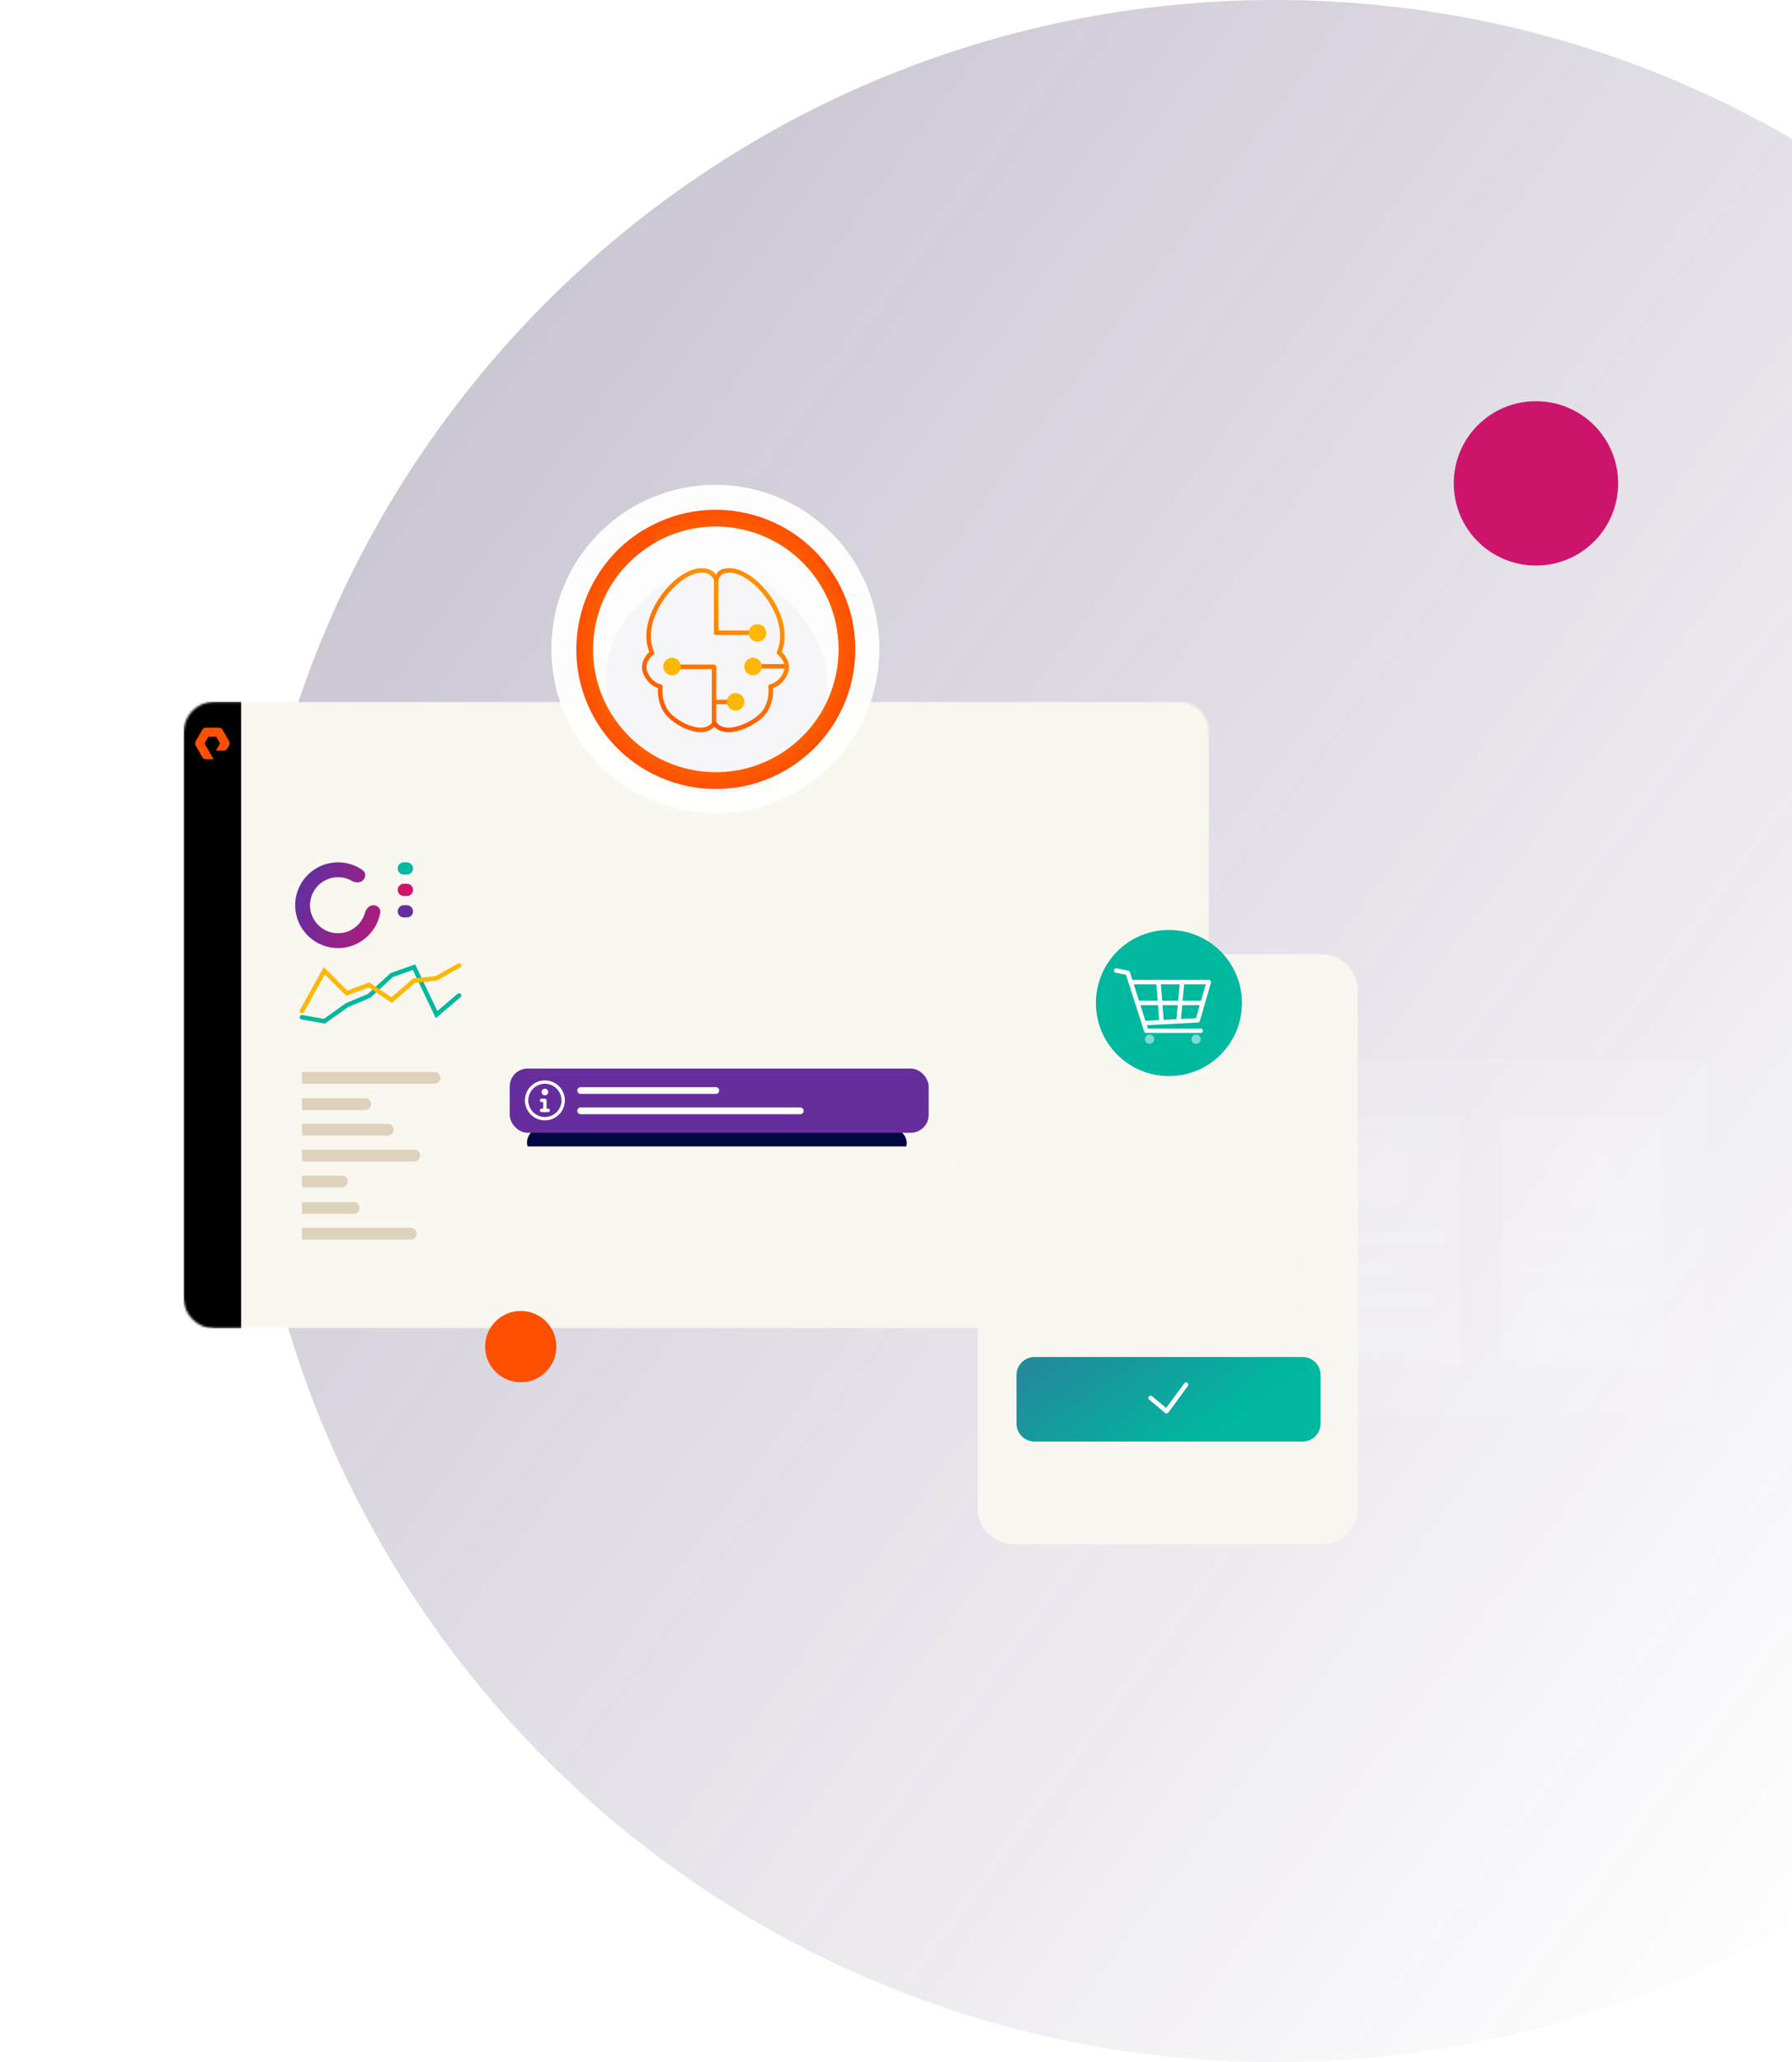 <svg width="800" height="920" viewBox="0 0 800 920" fill="none" xmlns="http://www.w3.org/2000/svg">
<g clip-path="url(#clip0)">
<g style="mix-blend-mode:multiply">
<path d="M569.287 920C823.338 920 1029.29 714.051 1029.29 460C1029.29 205.949 823.338 0 569.287 0C315.236 0 109.287 205.949 109.287 460C109.287 714.051 315.236 920 569.287 920Z" fill="url(#paint0_linear)" fill-opacity="0.4"/>
</g>
<path d="M685.69 179C705.987 179 722.38 195.381 722.38 215.662C722.38 235.943 705.987 252.323 685.69 252.323C665.393 252.323 649 235.943 649 215.662C649 195.381 665.393 179 685.69 179Z" fill="#CD146D"/>
<rect opacity="0.1" width="260.937" height="159.242" rx="4" transform="matrix(-1 0 0 1 762.246 472.986)" fill="white"/>
<g opacity="0.2">
<rect x="579.938" y="498.213" width="71.738" height="111.154" rx="2" fill="white" fill-opacity="0.6"/>
<path d="M587.916 552.399C587.916 550.825 589.192 549.549 590.766 549.549L642.06 549.549C643.634 549.549 644.91 550.825 644.91 552.399V552.399C644.91 553.972 643.634 555.248 642.06 555.248H590.766C589.192 555.248 587.916 553.972 587.916 552.399V552.399Z" fill="white"/>
<path d="M587.916 566.078C587.916 564.504 589.192 563.229 590.766 563.229L619.833 563.229C621.407 563.229 622.682 564.504 622.682 566.078V566.078C622.682 567.652 621.407 568.928 619.833 568.928H590.766C589.192 568.928 587.916 567.652 587.916 566.078V566.078Z" fill="white"/>
<path d="M587.916 579.756C587.916 578.182 589.192 576.906 590.766 576.906L638.641 576.906C640.215 576.906 641.49 578.182 641.49 579.756V579.756C641.49 581.33 640.215 582.606 638.641 582.606H590.766C589.192 582.606 587.916 581.33 587.916 579.756V579.756Z" fill="white"/>
<path d="M595.326 597.436C595.326 595.226 597.117 593.436 599.326 593.436L632.362 593.436C634.571 593.436 636.362 595.226 636.362 597.436V599.694C636.362 601.904 634.571 603.694 632.362 603.694H599.326C597.117 603.694 595.326 601.904 595.326 599.694V597.436Z" fill="white"/>
<circle cx="615.843" cy="523.902" r="15.388" fill="white"/>
</g>
<g opacity="0.2">
<rect x="670.557" y="498.213" width="71.738" height="111.154" rx="2" fill="white" fill-opacity="0.6"/>
<path d="M678.537 552.399C678.537 550.825 679.813 549.549 681.387 549.549L732.681 549.549C734.255 549.549 735.531 550.825 735.531 552.399V552.399C735.531 553.972 734.255 555.248 732.681 555.248H681.387C679.813 555.248 678.537 553.972 678.537 552.399V552.399Z" fill="white"/>
<path d="M678.537 566.076C678.537 564.502 679.813 563.227 681.387 563.227L710.454 563.227C712.028 563.227 713.303 564.502 713.303 566.076V566.076C713.303 567.65 712.028 568.926 710.454 568.926H681.387C679.813 568.926 678.537 567.65 678.537 566.076V566.076Z" fill="white"/>
<path d="M678.537 579.756C678.537 578.182 679.813 576.906 681.387 576.906L729.262 576.906C730.836 576.906 732.112 578.182 732.112 579.756V579.756C732.112 581.33 730.836 582.606 729.262 582.606H681.387C679.813 582.606 678.537 581.33 678.537 579.756V579.756Z" fill="white"/>
<path d="M685.945 597.436C685.945 595.226 687.736 593.436 689.945 593.436L722.981 593.436C725.19 593.436 726.981 595.226 726.981 597.436V599.694C726.981 601.904 725.19 603.694 722.981 603.694H689.945C687.736 603.694 685.945 601.904 685.945 599.694V597.436Z" fill="white"/>
<circle cx="706.465" cy="523.902" r="15.388" fill="white"/>
</g>
<mask id="mask0" mask-type="alpha" maskUnits="userSpaceOnUse" x="82" y="313" width="458" height="280">
<path d="M82 326.662C82 319.175 88.069 313.105 95.556 313.105H526.214C533.701 313.105 539.771 319.175 539.771 326.662V579.084C539.771 586.571 533.701 592.641 526.214 592.641H95.556C88.07 592.641 82 586.571 82 579.084V326.662Z" fill="#FAF7F1"/>
</mask>
<g mask="url(#mask0)">
<rect x="82" y="313.105" width="457.771" height="279.535" fill="#FAF7F1"/>
<rect x="82" y="313.105" width="25.645" height="279.535" fill="black"/>
<path fill-rule="evenodd" clip-rule="evenodd" d="M95.395 338.75H91.958C91.249 338.75 90.594 338.365 90.266 337.762L87.374 332.712C87.047 332.109 87.047 331.34 87.374 330.682L90.266 325.632C90.594 325.029 91.303 324.645 91.958 324.645H97.687C98.397 324.645 99.051 325.029 99.379 325.632L102.271 330.682C102.598 331.285 102.598 332.054 102.271 332.712L101.507 333.92C101.179 334.524 100.525 334.908 99.815 334.908H96.378L98.233 331.724L96.487 328.706H93.049L91.303 331.724L95.395 338.75Z" fill="#FE5000"/>
</g>
<rect x="124.986" y="330.453" width="392.159" height="30.166" rx="6" fill="#FAF7F1" style="mix-blend-mode:multiply"/>
<path d="M134.791 453.864L144.824 455.641L154.921 448.46L164.795 444.315L174.851 435.061L184.818 431.508L194.894 452.68L204.927 444.166" stroke="#00B89E" stroke-width="2" stroke-linecap="round"/>
<path d="M134.791 451.116L144.768 433.102L154.804 443.129L164.734 439.42L174.828 446.191L184.874 437.517L194.8 436.508L204.927 430.754" stroke="#FEB804" stroke-width="2" stroke-linecap="round"/>
<g opacity="0.95" filter="url(#filter0_d)">
<path fill-rule="evenodd" clip-rule="evenodd" d="M452.452 393.801C443.616 393.801 436.452 400.964 436.452 409.801V479.152L424.139 489.655C423.081 490.557 423.081 492.191 424.139 493.093L436.452 503.596V641C436.452 649.837 443.616 657 452.452 657H590.137C598.973 657 606.137 649.837 606.137 641V409.801C606.137 400.964 598.973 393.801 590.137 393.801H452.452Z" fill="#FAF7F1"/>
</g>
<g style="mix-blend-mode:multiply">
<path d="M459.832 499.382C459.832 496.883 461.858 494.857 464.357 494.857L582.005 494.857C584.504 494.857 586.53 496.883 586.53 499.382V499.382C586.53 501.881 584.504 503.907 582.005 503.907H464.357C461.858 503.907 459.832 501.881 459.832 499.382V499.382Z" fill="#FAF7F1"/>
</g>
<g style="mix-blend-mode:multiply">
<path d="M459.832 499.382C459.832 496.883 461.858 494.857 464.357 494.857L582.005 494.857C584.504 494.857 586.53 496.883 586.53 499.382V499.382C586.53 501.881 584.504 503.907 582.005 503.907H464.357C461.858 503.907 459.832 501.881 459.832 499.382V499.382Z" fill="#FAF7F1"/>
</g>
<g style="mix-blend-mode:multiply">
<path d="M459.832 520.498C459.832 517.999 461.858 515.973 464.357 515.973L532.231 515.973C534.73 515.973 536.756 517.999 536.756 520.498V520.498C536.756 522.997 534.73 525.022 532.231 525.022H464.357C461.858 525.022 459.832 522.997 459.832 520.498V520.498Z" fill="#FAF7F1"/>
</g>
<g style="mix-blend-mode:multiply">
<path d="M459.832 520.498C459.832 517.999 461.858 515.973 464.357 515.973L532.231 515.973C534.73 515.973 536.756 517.999 536.756 520.498V520.498C536.756 522.997 534.73 525.022 532.231 525.022H464.357C461.858 525.022 459.832 522.997 459.832 520.498V520.498Z" fill="#FAF7F1"/>
</g>
<g style="mix-blend-mode:multiply">
<path d="M459.832 541.615C459.832 539.116 461.858 537.09 464.357 537.09L532.231 537.09C534.73 537.09 536.756 539.116 536.756 541.615V541.615C536.756 544.114 534.73 546.14 532.231 546.14H464.357C461.858 546.14 459.832 544.114 459.832 541.615V541.615Z" fill="#FAF7F1"/>
</g>
<g style="mix-blend-mode:multiply">
<path d="M459.832 541.615C459.832 539.116 461.858 537.09 464.357 537.09L532.231 537.09C534.73 537.09 536.756 539.116 536.756 541.615V541.615C536.756 544.114 534.73 546.14 532.231 546.14H464.357C461.858 546.14 459.832 544.114 459.832 541.615V541.615Z" fill="#FAF7F1"/>
</g>
<g style="mix-blend-mode:multiply">
<path d="M459.832 562.732C459.832 560.233 461.858 558.207 464.357 558.207L574.463 558.207C576.962 558.207 578.988 560.233 578.988 562.732V562.732C578.988 565.231 576.962 567.257 574.463 567.257H464.357C461.858 567.257 459.832 565.231 459.832 562.732V562.732Z" fill="#FAF7F1"/>
</g>
<g style="mix-blend-mode:multiply">
<path d="M459.832 562.732C459.832 560.233 461.858 558.207 464.357 558.207L574.463 558.207C576.962 558.207 578.988 560.233 578.988 562.732V562.732C578.988 565.231 576.962 567.257 574.463 567.257H464.357C461.858 567.257 459.832 565.231 459.832 562.732V562.732Z" fill="#FAF7F1"/>
</g>
<g style="mix-blend-mode:multiply">
<path d="M459.832 583.847C459.832 581.348 461.858 579.322 464.357 579.322L574.463 579.322C576.962 579.322 578.988 581.348 578.988 583.847V583.847C578.988 586.346 576.962 588.372 574.463 588.372H464.357C461.858 588.372 459.832 586.346 459.832 583.847V583.847Z" fill="#FAF7F1"/>
</g>
<g style="mix-blend-mode:multiply">
<path d="M459.832 583.847C459.832 581.348 461.858 579.322 464.357 579.322L574.463 579.322C576.962 579.322 578.988 581.348 578.988 583.847V583.847C578.988 586.346 576.962 588.372 574.463 588.372H464.357C461.858 588.372 459.832 586.346 459.832 583.847V583.847Z" fill="#FAF7F1"/>
</g>
<g filter="url(#filter1_d)">
<path d="M453.799 611.455C453.799 607.037 457.381 603.455 461.799 603.455L581.546 603.455C585.965 603.455 589.546 607.037 589.546 611.455V633.163C589.546 637.581 585.965 641.163 581.546 641.163H461.799C457.381 641.163 453.799 637.581 453.799 633.163V611.455Z" fill="url(#paint1_linear)"/>
</g>
<path d="M529.5 617.789L520.771 629.641L513.697 623.715" stroke="white" stroke-width="2" stroke-miterlimit="10" stroke-linecap="round" stroke-linejoin="round"/>
<path d="M521.84 414.918C539.873 414.918 554.438 429.483 554.438 447.516C554.438 465.549 539.873 480.114 521.84 480.114C503.807 480.114 489.242 465.549 489.242 447.516C489.242 429.483 503.807 414.918 521.84 414.918Z" fill="#00B89E"/>
<path d="M498.293 433.018L503.453 434.043L511.722 459.887H536.022" stroke="white" stroke-width="2" stroke-miterlimit="10" stroke-linecap="round" stroke-linejoin="round"/>
<path d="M504.783 438.176H539.634L534.688 455.231L510.74 456.487" stroke="white" stroke-width="2" stroke-miterlimit="10" stroke-linecap="round" stroke-linejoin="round"/>
<path d="M507.756 447.486H536.803" stroke="white" stroke-width="2" stroke-miterlimit="10" stroke-linecap="round" stroke-linejoin="round"/>
<path d="M517.156 438.176L518.565 455.951" stroke="white" stroke-width="2" stroke-miterlimit="10" stroke-linecap="round" stroke-linejoin="round"/>
<path d="M527.722 438.176L526.145 455.476" stroke="white" stroke-width="2" stroke-miterlimit="10" stroke-linecap="round" stroke-linejoin="round"/>
<path d="M513.206 465.72C514.347 465.72 515.273 464.794 515.273 463.653C515.273 462.511 514.347 461.586 513.206 461.586C512.064 461.586 511.139 462.511 511.139 463.653C511.139 464.794 512.064 465.72 513.206 465.72Z" fill="white" fill-opacity="0.5"/>
<path d="M533.954 465.72C535.095 465.72 536.021 464.794 536.021 463.653C536.021 462.511 535.095 461.586 533.954 461.586C532.812 461.586 531.887 462.511 531.887 463.653C531.887 464.794 532.812 465.72 533.954 465.72Z" fill="white" fill-opacity="0.5"/>
<g filter="url(#filter2_f)">
<rect x="235.264" y="503.256" width="169.503" height="13.194" rx="6.597" fill="#000841"/>
</g>
<rect x="227.551" y="476.758" width="187.03" height="28.658" rx="8" fill="#662E9C"/>
<path d="M257.717 486.561C257.717 485.728 258.392 485.053 259.225 485.053L319.557 485.053C320.39 485.053 321.066 485.728 321.066 486.561V486.561C321.066 487.394 320.39 488.069 319.557 488.069H259.225C258.392 488.069 257.717 487.394 257.717 486.561V486.561Z" fill="white"/>
<path d="M257.717 495.612C257.717 494.779 258.392 494.104 259.225 494.104L357.265 494.104C358.098 494.104 358.773 494.779 358.773 495.612V495.612C358.773 496.445 358.098 497.12 357.265 497.12H259.225C258.392 497.12 257.717 496.445 257.717 495.612V495.612Z" fill="white"/>
<path d="M241.771 490.953H243.253V495.412" stroke="white" stroke-width="1.5" stroke-miterlimit="10" stroke-linecap="round" stroke-linejoin="round"/>
<path d="M249.03 485.184C252.221 488.375 252.221 493.539 249.03 496.73C245.839 499.921 240.668 499.921 237.484 496.73C234.3 493.539 234.293 488.375 237.484 485.184C240.675 481.993 245.839 481.993 249.03 485.184Z" stroke="white" stroke-width="1.5" stroke-miterlimit="10" stroke-linecap="round" stroke-linejoin="round"/>
<path d="M244.001 487.243C244.001 487.656 243.666 487.983 243.26 487.983C242.847 487.983 242.52 487.649 242.52 487.243C242.52 486.837 242.854 486.502 243.26 486.502C243.666 486.502 244.001 486.837 244.001 487.243Z" stroke="white" stroke-width="1.5" stroke-miterlimit="10" stroke-linecap="round" stroke-linejoin="round"/>
<path d="M244.742 495.412H241.771" stroke="white" stroke-width="1.5" stroke-miterlimit="10" stroke-linecap="round" stroke-linejoin="round"/>
<g style="mix-blend-mode:multiply">
<rect x="227.551" y="511.504" width="187.03" height="28.658" rx="8" fill="#FAF7F1"/>
</g>
<g style="mix-blend-mode:multiply">
<rect x="227.551" y="442.094" width="187.03" height="28.658" rx="8" fill="#FAF7F1"/>
</g>
<g style="mix-blend-mode:multiply">
<rect x="227.551" y="546.211" width="187.03" height="28.658" rx="8" fill="#FAF7F1"/>
</g>
<g style="mix-blend-mode:multiply">
<rect x="227.551" y="407.391" width="187.03" height="28.658" rx="8" fill="#FAF7F1"/>
</g>
<g style="mix-blend-mode:multiply">
<rect x="227.551" y="372.684" width="187.03" height="28.658" rx="8" fill="#FAF7F1"/>
</g>
<path d="M184.386 387.483C184.386 385.974 183.162 384.75 181.652 384.75H180.286C178.776 384.75 177.553 385.974 177.553 387.483V387.483C177.553 388.993 178.776 390.216 180.286 390.216H181.652C183.162 390.216 184.386 388.993 184.386 387.483V387.483Z" fill="#00B89E"/>
<g style="mix-blend-mode:multiply">
<path d="M205.568 387.483C205.568 385.974 204.344 384.75 202.835 384.75H189.852C188.343 384.75 187.119 385.974 187.119 387.483V387.483C187.119 388.993 188.343 390.216 189.852 390.216H202.835C204.344 390.216 205.568 388.993 205.568 387.483V387.483Z" fill="#FAF7F1"/>
</g>
<path d="M184.386 397.048C184.386 395.538 183.162 394.314 181.652 394.314H180.286C178.776 394.314 177.553 395.538 177.553 397.048V397.048C177.553 398.557 178.776 399.781 180.286 399.781H181.652C183.162 399.781 184.386 398.557 184.386 397.048V397.048Z" fill="#CD146D"/>
<g style="mix-blend-mode:multiply">
<path d="M205.568 397.048C205.568 395.538 204.344 394.314 202.835 394.314H189.852C188.343 394.314 187.119 395.538 187.119 397.048V397.048C187.119 398.557 188.343 399.781 189.852 399.781H202.835C204.344 399.781 205.568 398.557 205.568 397.048V397.048Z" fill="#FAF7F1"/>
</g>
<path d="M184.386 406.616C184.386 405.106 183.162 403.883 181.652 403.883H180.286C178.776 403.883 177.553 405.106 177.553 406.616V406.616C177.553 408.125 178.776 409.349 180.286 409.349H181.652C183.162 409.349 184.386 408.125 184.386 406.616V406.616Z" fill="#662E9C"/>
<g style="mix-blend-mode:multiply">
<path d="M205.568 406.616C205.568 405.106 204.344 403.883 202.835 403.883H189.852C188.343 403.883 187.119 405.106 187.119 406.616V406.616C187.119 408.125 188.343 409.349 189.852 409.349H202.835C204.344 409.349 205.568 408.125 205.568 406.616V406.616Z" fill="#FAF7F1"/>
</g>
<path d="M162.09 392.698C163.384 391.403 163.397 389.276 161.899 388.224C159.217 386.341 156.079 385.167 152.781 384.842C148.376 384.408 143.957 385.515 140.276 387.974C136.596 390.433 133.882 394.093 132.597 398.328C131.312 402.564 131.536 407.114 133.23 411.204C134.924 415.293 137.983 418.668 141.887 420.755C145.79 422.841 150.297 423.51 154.638 422.646C158.979 421.783 162.887 419.441 165.695 416.019C167.797 413.457 169.186 410.409 169.751 407.18C170.067 405.377 168.553 403.882 166.723 403.882V403.882C164.892 403.882 163.45 405.392 162.971 407.158C162.511 408.85 161.698 410.439 160.57 411.813C158.735 414.049 156.181 415.58 153.345 416.144C150.508 416.708 147.563 416.271 145.012 414.908C142.461 413.544 140.462 411.339 139.355 408.666C138.248 405.994 138.102 403.021 138.942 400.253C139.781 397.485 141.555 395.094 143.96 393.487C146.365 391.88 149.252 391.157 152.131 391.44C153.9 391.614 155.599 392.162 157.12 393.034C158.709 393.944 160.795 393.992 162.09 392.698V392.698Z" fill="url(#paint2_linear)"/>
<path d="M134.791 478.266H193.992C195.449 478.266 196.631 479.447 196.631 480.905V480.905C196.631 482.363 195.449 483.545 193.992 483.545H134.791V478.266Z" fill="#DFD2BC"/>
<path d="M134.791 536.336H157.918C159.376 536.336 160.558 537.518 160.558 538.975V538.975C160.558 540.433 159.376 541.615 157.918 541.615H134.791V536.336Z" fill="#DFD2BC"/>
<path d="M134.791 512.957H184.973C186.431 512.957 187.613 514.139 187.613 515.597V515.597C187.613 517.054 186.431 518.236 184.973 518.236H134.791V512.957Z" fill="#DFD2BC"/>
<path d="M134.791 524.51H152.626C154.083 524.51 155.265 525.692 155.265 527.149V527.149C155.265 528.607 154.083 529.789 152.626 529.789H134.791V524.51Z" fill="#DFD2BC"/>
<path d="M134.791 547.818H183.337C184.794 547.818 185.976 549 185.976 550.458V550.458C185.976 551.916 184.794 553.097 183.337 553.097H134.791V547.818Z" fill="#DFD2BC"/>
<path d="M134.791 501.389H173.1C174.557 501.389 175.739 502.57 175.739 504.028V504.028C175.739 505.486 174.557 506.668 173.1 506.668H134.791V501.389Z" fill="#DFD2BC"/>
<path d="M134.791 490.006H163.072C164.529 490.006 165.711 491.188 165.711 492.645V492.645C165.711 494.103 164.529 495.285 163.072 495.285H134.791V490.006Z" fill="#DFD2BC"/>
<g filter="url(#filter3_f)">
<rect x="270.539" y="255.037" width="98.794" height="98.794" rx="49.397" fill="#3D265A"/>
</g>
<circle opacity="0.95" cx="319.355" cy="289.525" r="73.214" fill="white"/>
<g filter="url(#filter4_d)">
<path d="M268.548 325.445C248.821 297.273 255.668 258.443 283.84 238.717C312.012 218.991 350.841 225.837 370.568 254.01C390.294 282.182 383.447 321.011 355.275 340.737C327.103 360.463 288.274 353.617 268.548 325.445ZM364.446 258.296C347.087 233.504 312.918 227.479 288.126 244.838C263.335 262.197 257.31 296.367 274.669 321.159C292.028 345.95 326.198 351.975 350.989 334.616C375.78 317.257 381.805 283.087 364.446 258.296Z" fill="url(#paint3_angular)"/>
</g>
<path d="M266.99 263.98C265.137 263.072 264.36 260.827 265.378 259.032C270.607 249.803 278.108 242.061 287.168 236.544C288.931 235.47 291.199 236.175 292.164 237.999V237.999C293.13 239.823 292.426 242.073 290.673 243.161C282.998 247.921 276.618 254.506 272.102 262.326C271.07 264.113 268.843 264.888 266.99 263.98V263.98Z" fill="url(#paint4_linear)"/>
<path d="M339.766 297.287H351.229" stroke="#FE7800" stroke-width="2" stroke-miterlimit="10" stroke-linecap="round" stroke-linejoin="round"/>
<path d="M325.139 313.197H318.781" stroke="#FE7800" stroke-width="2" stroke-miterlimit="10" stroke-linecap="round" stroke-linejoin="round"/>
<path d="M303.63 297.517H318.782V322.881C313.775 329.667 300.665 322.486 297.272 317.282C293.879 312.077 294.802 306.28 294.802 306.28C294.802 306.28 290.618 305.687 288.214 300.482C285.809 295.278 291.046 291.226 291.046 291.226C289.432 287.438 289.004 282.826 290.421 277.523C293.912 264.577 307.352 251.862 316.213 254.959C317.596 255.453 318.782 256.639 319.704 258.352V282.332H335.186" stroke="url(#paint5_linear)" stroke-width="2" stroke-miterlimit="10" stroke-linecap="round" stroke-linejoin="round"/>
<path d="M319.045 322.881C324.052 329.666 338.117 322.486 341.543 317.281C344.936 312.076 344.014 306.279 344.014 306.279C344.014 306.279 348.197 305.686 350.602 300.482C353.006 295.277 347.769 291.192 347.769 291.192C349.383 287.404 349.811 282.793 348.395 277.489C344.903 264.544 331.463 251.829 322.602 254.958C321.219 255.452 320.659 256.638 319.737 258.318" stroke="url(#paint6_linear)" stroke-width="2" stroke-miterlimit="10" stroke-linecap="round" stroke-linejoin="round"/>
<path d="M336.176 301.305C338.341 301.305 340.096 299.55 340.096 297.385C340.096 295.22 338.341 293.465 336.176 293.465C334.011 293.465 332.256 295.22 332.256 297.385C332.256 299.55 334.011 301.305 336.176 301.305Z" fill="#FEB804"/>
<path d="M338.15 286.316C340.315 286.316 342.07 284.561 342.07 282.396C342.07 280.232 340.315 278.477 338.15 278.477C335.985 278.477 334.23 280.232 334.23 282.396C334.23 284.561 335.985 286.316 338.15 286.316Z" fill="#FEB804"/>
<path d="M300.006 301.305C302.171 301.305 303.926 299.55 303.926 297.385C303.926 295.22 302.171 293.465 300.006 293.465C297.841 293.465 296.086 295.22 296.086 297.385C296.086 299.55 297.841 301.305 300.006 301.305Z" fill="#FEB804"/>
<path d="M328.4 317.051C330.565 317.051 332.32 315.296 332.32 313.131C332.32 310.966 330.565 309.211 328.4 309.211C326.235 309.211 324.48 310.966 324.48 313.131C324.48 315.296 326.235 317.051 328.4 317.051Z" fill="#FEB804"/>
<circle cx="232.474" cy="600.812" r="15.91" fill="#FE5000"/>
</g>
<defs>
<filter id="filter0_d" x="327.346" y="329.801" width="374.791" height="455.199" filterUnits="userSpaceOnUse" color-interpolation-filters="sRGB">
<feFlood flood-opacity="0" result="BackgroundImageFix"/>
<feColorMatrix in="SourceAlpha" type="matrix" values="0 0 0 0 0 0 0 0 0 0 0 0 0 0 0 0 0 0 127 0" result="hardAlpha"/>
<feOffset dy="32"/>
<feGaussianBlur stdDeviation="48"/>
<feColorMatrix type="matrix" values="0 0 0 0 0 0 0 0 0 0 0 0 0 0 0 0 0 0 0.3 0"/>
<feBlend mode="normal" in2="BackgroundImageFix" result="effect1_dropShadow"/>
<feBlend mode="normal" in="SourceGraphic" in2="effect1_dropShadow" result="shape"/>
</filter>
<filter id="filter1_d" x="447.799" y="599.455" width="147.748" height="49.708" filterUnits="userSpaceOnUse" color-interpolation-filters="sRGB">
<feFlood flood-opacity="0" result="BackgroundImageFix"/>
<feColorMatrix in="SourceAlpha" type="matrix" values="0 0 0 0 0 0 0 0 0 0 0 0 0 0 0 0 0 0 127 0" result="hardAlpha"/>
<feOffset dy="2"/>
<feGaussianBlur stdDeviation="3"/>
<feColorMatrix type="matrix" values="0 0 0 0 0 0 0 0 0 0 0 0 0 0 0 0 0 0 0.15 0"/>
<feBlend mode="normal" in2="BackgroundImageFix" result="effect1_dropShadow"/>
<feBlend mode="normal" in="SourceGraphic" in2="effect1_dropShadow" result="shape"/>
</filter>
<filter id="filter2_f" x="195.264" y="463.256" width="249.503" height="93.194" filterUnits="userSpaceOnUse" color-interpolation-filters="sRGB">
<feFlood flood-opacity="0" result="BackgroundImageFix"/>
<feBlend mode="normal" in="SourceGraphic" in2="BackgroundImageFix" result="shape"/>
<feGaussianBlur stdDeviation="20" result="effect1_foregroundBlur"/>
</filter>
<filter id="filter3_f" x="134.625" y="119.123" width="370.622" height="370.622" filterUnits="userSpaceOnUse" color-interpolation-filters="sRGB">
<feFlood flood-opacity="0" result="BackgroundImageFix"/>
<feBlend mode="normal" in="SourceGraphic" in2="BackgroundImageFix" result="shape"/>
<feGaussianBlur stdDeviation="67.957" result="effect1_foregroundBlur"/>
</filter>
<filter id="filter4_d" x="208.83" y="179" width="221.455" height="221.455" filterUnits="userSpaceOnUse" color-interpolation-filters="sRGB">
<feFlood flood-opacity="0" result="BackgroundImageFix"/>
<feColorMatrix in="SourceAlpha" type="matrix" values="0 0 0 0 0 0 0 0 0 0 0 0 0 0 0 0 0 0 127 0" result="hardAlpha"/>
<feOffset/>
<feGaussianBlur stdDeviation="12"/>
<feColorMatrix type="matrix" values="0 0 0 0 0.239 0 0 0 0 0.149 0 0 0 0 0.354 0 0 0 0.05 0"/>
<feBlend mode="normal" in2="BackgroundImageFix" result="effect1_dropShadow"/>
<feBlend mode="normal" in="SourceGraphic" in2="effect1_dropShadow" result="shape"/>
</filter>
<linearGradient id="paint0_linear" x1="-222.743" y1="-53.263" x2="884.716" y2="772.662" gradientUnits="userSpaceOnUse">
<stop stop-color="#3D265A"/>
<stop offset="1" stop-color="#3D265A" stop-opacity="0"/>
</linearGradient>
<linearGradient id="paint1_linear" x1="394.962" y1="656.923" x2="434.388" y2="712.846" gradientUnits="userSpaceOnUse">
<stop stop-color="#218B9D"/>
<stop offset="1" stop-color="#00B89E"/>
</linearGradient>
<linearGradient id="paint2_linear" x1="121.226" y1="432.431" x2="172.042" y2="452.848" gradientUnits="userSpaceOnUse">
<stop stop-color="#662E9C"/>
<stop offset="1" stop-color="#CD146D"/>
</linearGradient>
<radialGradient id="paint3_angular" cx="0" cy="0" r="1" gradientUnits="userSpaceOnUse" gradientTransform="translate(319.558 289.727) rotate(-125) scale(62.272)">
<stop stop-color="#FEB804"/>
<stop offset="1" stop-color="#FE5000"/>
</radialGradient>
<linearGradient id="paint4_linear" x1="284.891" y1="240.219" x2="267.413" y2="259.165" gradientUnits="userSpaceOnUse">
<stop stop-color="#FE5000"/>
<stop offset="1" stop-color="#FE5000" stop-opacity="0"/>
</linearGradient>
<linearGradient id="paint5_linear" x1="348.61" y1="235.173" x2="271.762" y2="309.235" gradientUnits="userSpaceOnUse">
<stop stop-color="#FEB804"/>
<stop offset="1" stop-color="#FE5000"/>
</linearGradient>
<linearGradient id="paint6_linear" x1="360.31" y1="235.161" x2="289.954" y2="281.002" gradientUnits="userSpaceOnUse">
<stop stop-color="#FEB804"/>
<stop offset="1" stop-color="#FE5000"/>
</linearGradient>
<clipPath id="clip0">
<rect width="800" height="920" fill="white"/>
</clipPath>
</defs>
</svg>
